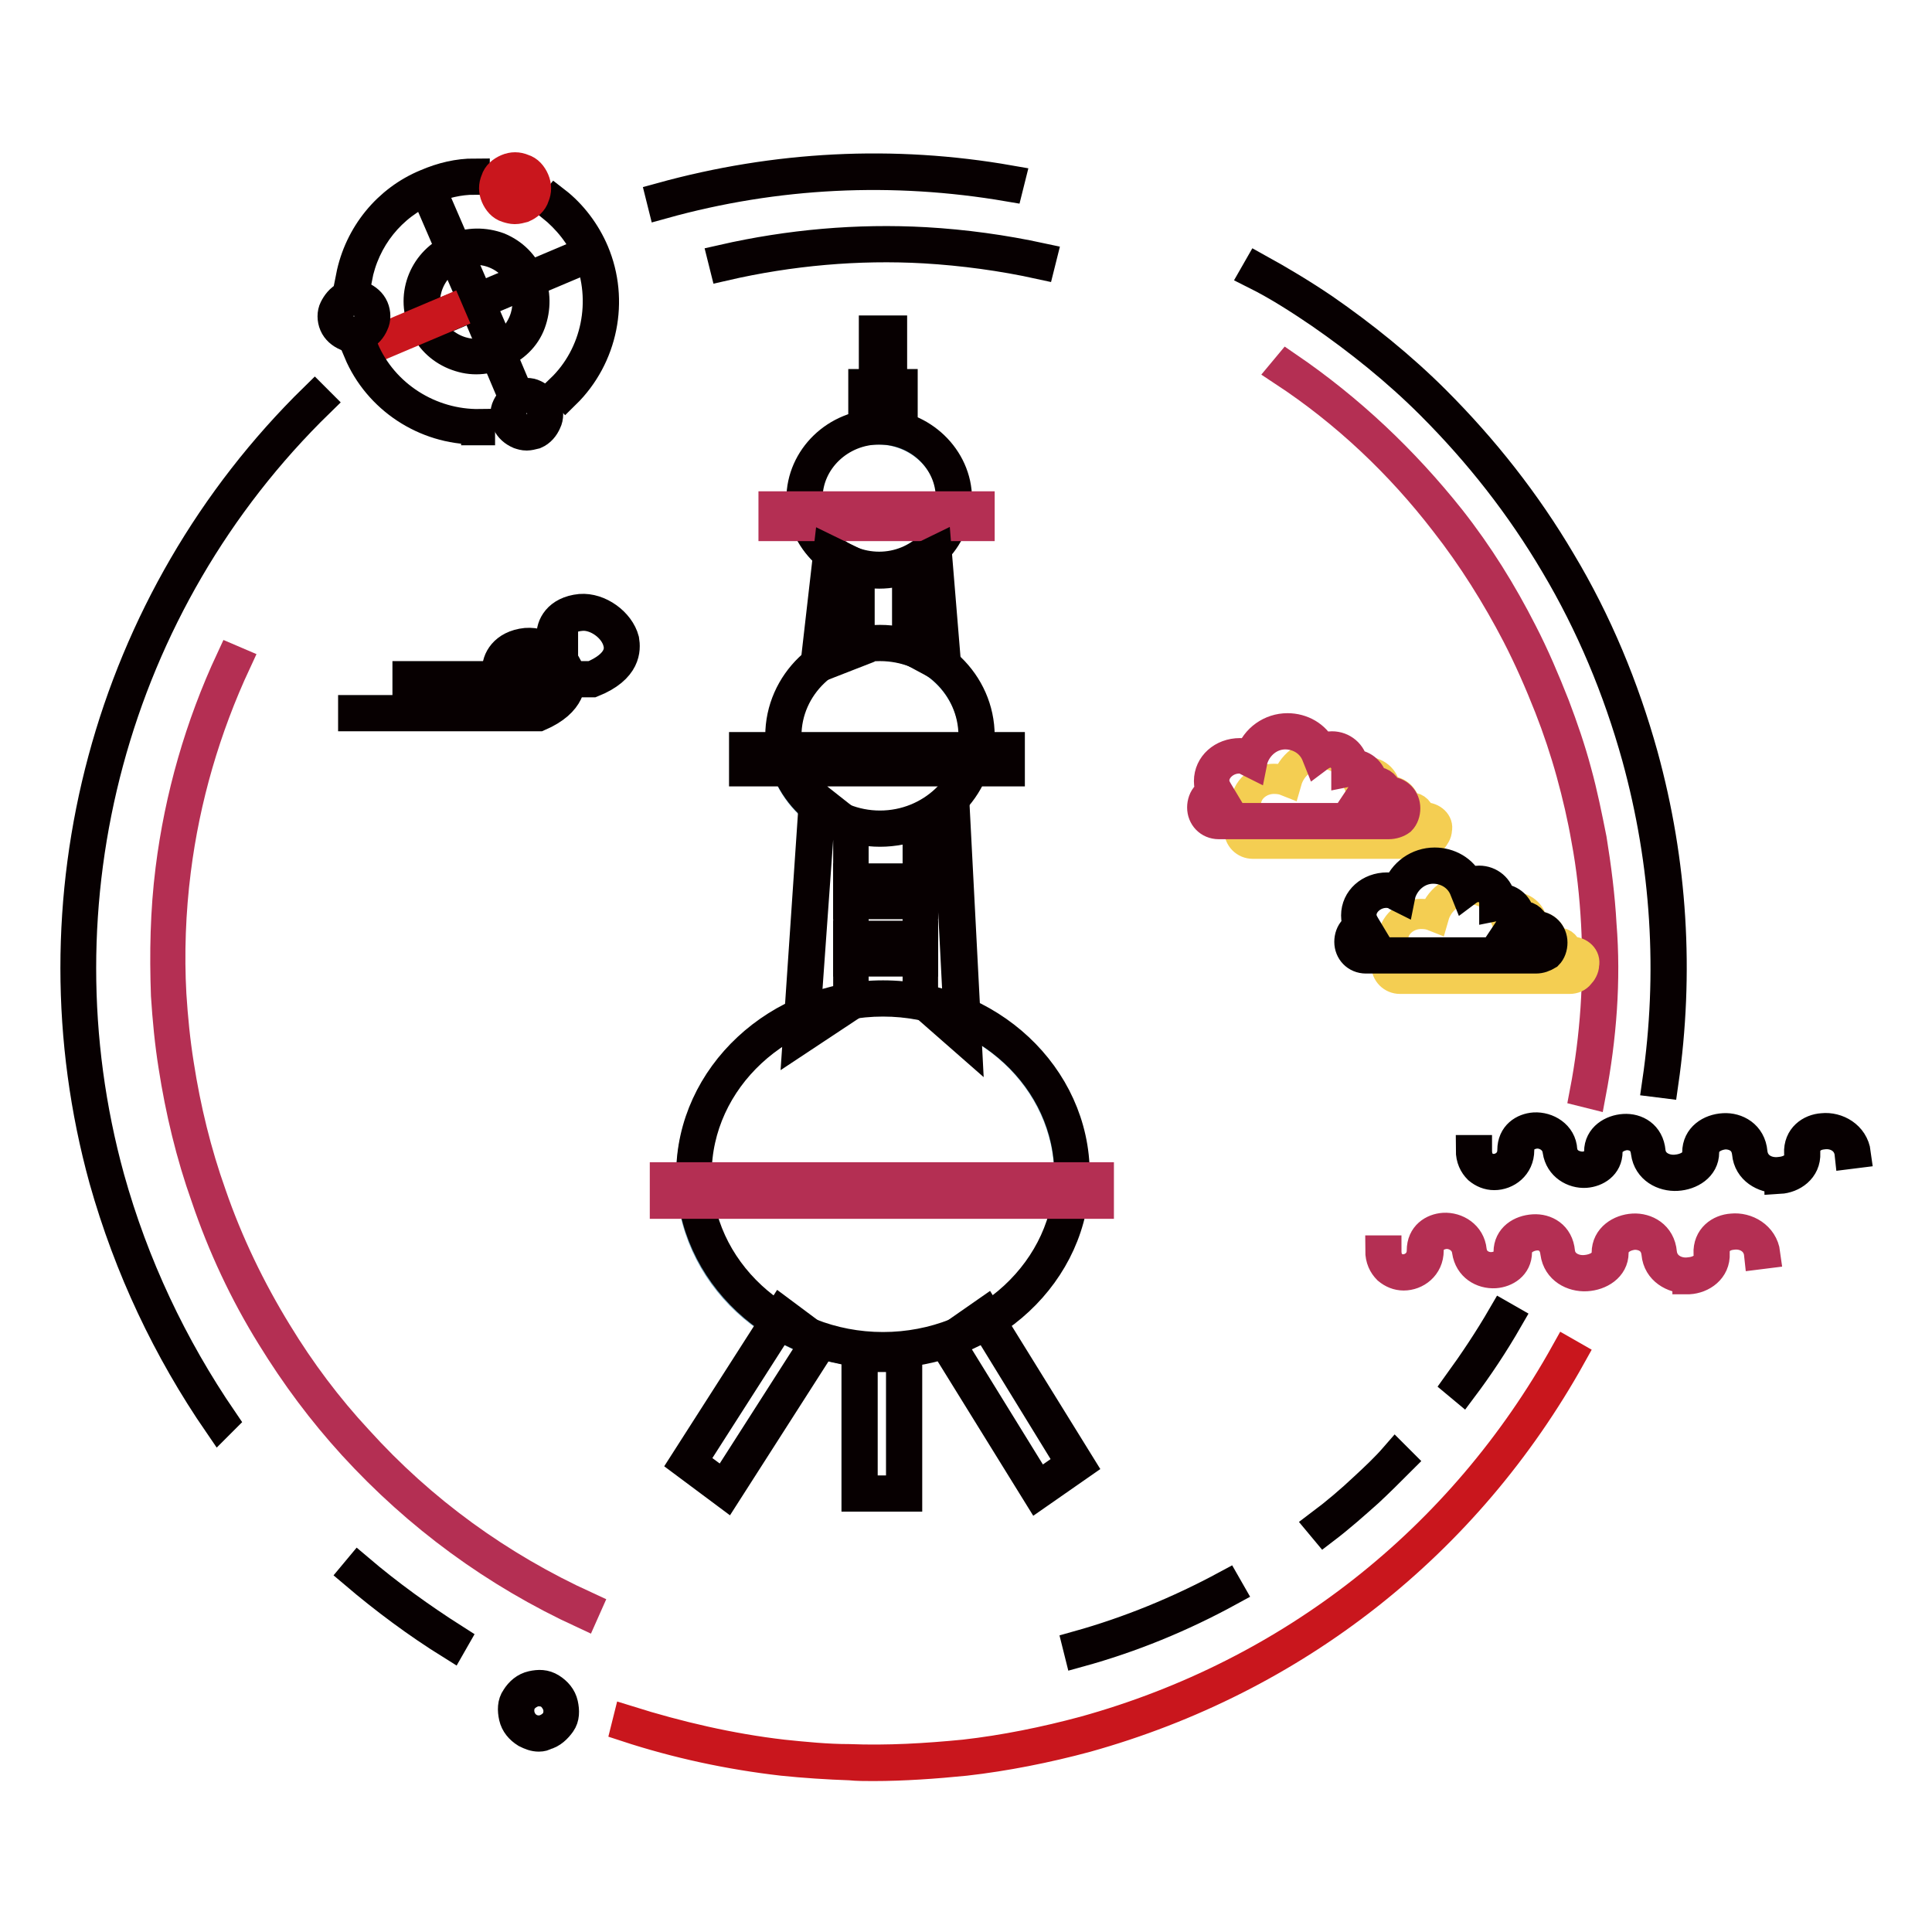 <?xml version="1.0" encoding="utf-8"?>
<!-- Svg Vector Icons : http://www.onlinewebfonts.com/icon -->
<!DOCTYPE svg PUBLIC "-//W3C//DTD SVG 1.1//EN" "http://www.w3.org/Graphics/SVG/1.1/DTD/svg11.dtd">
<svg version="1.1" xmlns="http://www.w3.org/2000/svg" xmlns:xlink="http://www.w3.org/1999/xlink" x="0px" y="0px" viewBox="0 0 256 256" enable-background="new 0 0 256 256" xml:space="preserve">
<g> <path stroke-width="4" fill-opacity="0" stroke="#070001"  d="M87.8,27l-0.2-0.8c15.2-4.2,30.8-5,46.2-2.3l-0.2,0.8C118.4,22.1,102.9,22.8,87.8,27z M220.4,143.5 l-0.8-0.1c2.1-14.4,1.2-28.9-2.7-43.1c-2.5-9-6.1-17.6-10.8-25.5C201.5,67,196,60,189.6,53.6c-4.5-4.5-9.5-8.5-14.7-12.1 c-2.8-1.9-5.6-3.7-8.6-5.2l0.4-0.7c2.9,1.6,5.9,3.4,8.7,5.3c5.2,3.6,10.3,7.7,14.8,12.2c6.4,6.4,12,13.5,16.6,21.3 c4.8,8,8.4,16.7,10.9,25.7C221.6,114.3,222.5,128.9,220.4,143.5z"/> <path stroke-width="4" fill-opacity="0" stroke="#c9161d"  d="M115.7,234c-1,0-2.1,0-3.1-0.1c-2.9-0.1-6-0.3-8.9-0.6c-7-0.8-14-2.3-20.7-4.5l0.2-0.8 c6.7,2.1,13.6,3.7,20.5,4.5c2.9,0.3,5.9,0.6,8.8,0.6c5.1,0.2,10.2-0.1,15.3-0.6c5.3-0.6,10.7-1.7,15.9-3.1 c27.4-7.6,50-25.4,63.8-50.2l0.7,0.4c-13.9,25-36.7,42.9-64.3,50.6c-5.2,1.4-10.7,2.5-16,3.1C123.9,233.7,119.7,234,115.7,234z"/> <path stroke-width="4" fill-opacity="0" stroke="#070001"  d="M59.8,217.9c-4.5-2.8-8.8-6-12.8-9.4l0.5-0.6c4,3.4,8.3,6.5,12.7,9.3L59.8,217.9z M29,188.7 c-6.8-9.9-11.9-20.7-15.2-32.4C3.6,119.3,14.3,79.5,41.7,52.7l0.6,0.6C15,79.9,4.4,119.4,14.5,156.1c3.2,11.5,8.3,22.3,15,32.1 L29,188.7z M63.1,47.6c-1,0-1.9-0.2-2.9-0.6c-1.9-0.8-3.3-2.2-4.1-4.1c-1.7-3.9,0.2-8.4,4.1-10c1.9-0.8,4-0.8,5.9-0.1 c1.9,0.8,3.3,2.2,4.1,4.1c0.8,1.9,0.8,4,0.1,5.9c-0.7,1.9-2.2,3.3-4.1,4.1C65.1,47.4,64.1,47.6,63.1,47.6z M63.1,33.1 c-0.9,0-1.8,0.2-2.6,0.6c-3.5,1.5-5.1,5.5-3.7,9c1.4,3.5,5.5,5.1,8.9,3.7c3.5-1.5,5.1-5.5,3.7-9C68.3,34.7,65.7,33.1,63.1,33.1z"/> <path stroke-width="4" fill-opacity="0" stroke="#070001"  d="M57.9,28.8l0.7-0.3L65,43.3l-0.7,0.3L57.9,28.8z"/> <path stroke-width="4" fill-opacity="0" stroke="#070001"  d="M64.2,43.6l0.7-0.3l3.3,7.8l-0.7,0.3L64.2,43.6z M59.5,41.1l14.9-6.3l0.3,0.7l-14.9,6.3L59.5,41.1z"/> <path stroke-width="4" fill-opacity="0" stroke="#c9161d"  d="M51.6,44.4l7.8-3.3l0.3,0.7l-7.8,3.3L51.6,44.4z"/> <path stroke-width="4" fill-opacity="0" stroke="#070001"  d="M47.3,36.9l-0.8-0.2c1.1-5.6,4.9-10.2,10-12.3c2.1-0.9,4.2-1.4,6.4-1.4v0.8c-2.1,0-4.1,0.5-6.1,1.3 C51.8,27.2,48.3,31.6,47.3,36.9z M63.1,56.9c-6.8,0-13-4.1-15.6-10.3l0.7-0.3c2.6,6.1,8.8,10,15.4,9.9v0.8H63.1z M74.9,52.2 l-0.6-0.6c4.8-4.6,6.2-11.8,3.7-17.9c-1-2.5-2.8-4.7-4.9-6.4l0.5-0.6c2.2,1.7,4,4.1,5.1,6.7C81.4,39.8,79.9,47.3,74.9,52.2z"/> <path stroke-width="4" fill-opacity="0" stroke="#c9161d"  d="M68.2,27.7c-0.3,0-0.7-0.1-1-0.2c-0.7-0.2-1.2-0.8-1.5-1.5c-0.3-0.7-0.3-1.4,0-2.1c0.2-0.7,0.8-1.2,1.5-1.5 c0.7-0.3,1.4-0.3,2.1,0c0.7,0.2,1.2,0.8,1.5,1.5c0.3,0.7,0.3,1.4,0,2.1c-0.2,0.7-0.8,1.2-1.5,1.5C68.9,27.6,68.6,27.7,68.2,27.7z  M68.2,22.9c-0.2,0-0.6,0.1-0.8,0.2c-0.5,0.2-0.9,0.6-1,1.1c-0.2,0.5-0.2,1,0,1.5c0.2,0.5,0.6,0.9,1.1,1c0.5,0.2,1,0.2,1.5,0 c0.5-0.2,0.9-0.6,1-1.1c0.2-0.5,0.2-1,0-1.5c-0.2-0.5-0.6-0.9-1.1-1C68.7,23,68.4,22.9,68.2,22.9z"/> <path stroke-width="4" fill-opacity="0" stroke="#070001"  d="M69.8,57.7c-0.4,0-0.7-0.1-1-0.2c-0.7-0.3-1.3-0.8-1.6-1.5c-0.3-0.7-0.3-1.5,0-2.1s0.8-1.3,1.5-1.6 s1.5-0.3,2.1,0c0.6,0.3,1.3,0.8,1.6,1.5c0.3,0.7,0.3,1.5,0,2.1c-0.3,0.7-0.8,1.3-1.5,1.6C70.5,57.6,70.1,57.7,69.8,57.7z  M69.8,52.7c-0.2,0-0.6,0.1-0.8,0.2c-0.5,0.2-0.9,0.6-1.1,1.1c-0.2,0.5-0.2,1,0,1.6c0.2,0.5,0.6,0.9,1.1,1.1c0.5,0.2,1,0.2,1.6,0 c0.5-0.2,0.9-0.6,1.1-1.1c0.2-0.5,0.2-1,0-1.6c-0.2-0.5-0.6-0.9-1.1-1.1C70.3,52.8,70,52.7,69.8,52.7z M46.9,44.7 c-0.4,0-0.7-0.1-1-0.2c-0.7-0.3-1.3-0.8-1.6-1.5c-0.3-0.7-0.3-1.5,0-2.1c0.3-0.6,0.8-1.3,1.5-1.6c0.7-0.3,1.5-0.3,2.1,0 c0.7,0.3,1.3,0.8,1.6,1.5c0.3,0.7,0.3,1.5,0,2.1c-0.3,0.7-0.8,1.3-1.5,1.6C47.6,44.6,47.3,44.7,46.9,44.7z M46.9,39.8 c-0.2,0-0.6,0.1-0.8,0.2c-0.5,0.2-0.9,0.6-1.1,1.1c-0.2,0.5-0.2,1,0,1.6c0.2,0.5,0.6,0.9,1.1,1.1s1,0.2,1.6,0s0.9-0.6,1.1-1.1 c0.2-0.5,0.2-1,0-1.6c-0.2-0.5-0.6-0.9-1.1-1.1C47.4,39.8,47.1,39.8,46.9,39.8z M71.4,230.1c-0.6,0-1.1-0.2-1.7-0.5 c-0.8-0.5-1.4-1.2-1.6-2.1c-0.2-0.9-0.2-1.8,0.3-2.5c0.5-0.8,1.2-1.4,2.1-1.6c0.9-0.2,1.7-0.2,2.5,0.3c0.8,0.5,1.4,1.2,1.6,2.1 c0.2,0.9,0.2,1.8-0.3,2.5s-1.2,1.4-2.1,1.6C72.1,230,71.8,230.1,71.4,230.1z M71.4,224.1c-0.2,0-0.5,0-0.7,0.1 c-0.6,0.2-1.2,0.6-1.6,1.2c-0.3,0.6-0.4,1.3-0.2,2c0.4,1.4,1.8,2.2,3.2,1.8c0.6-0.2,1.2-0.6,1.6-1.2c0.3-0.6,0.4-1.3,0.2-2 c-0.2-0.6-0.6-1.2-1.2-1.6C72.3,224.2,71.9,224.1,71.4,224.1z"/> <path stroke-width="4" fill-opacity="0" stroke="#b42f53"  d="M223.6,169.4c-1.9,0-3.9-1.1-4.1-3.3c-0.2-1.9-1.7-2.5-2.9-2.5c-1.4,0.1-2.8,0.9-2.8,2.4 c0,1.9-1.8,3-3.6,3.1c-1.8,0.1-3.8-0.9-4.1-3.1c-0.2-1.8-1.5-2.4-2.6-2.3c-1.2,0.1-2.5,0.9-2.5,2.2c0,1.8-1.5,2.7-2.9,2.8 c-1.7,0.1-3.4-0.9-3.7-2.9c-0.2-1.6-1.7-2.4-2.9-2.3c-1,0.1-2.2,0.7-2.2,2.2c0,2.1-1.7,3.3-3.3,3.3c-0.8,0-1.5-0.3-2.1-0.8 c-0.6-0.6-1-1.4-1-2.5h0.8c0,0.8,0.2,1.5,0.7,1.9c0.4,0.4,1,0.6,1.5,0.6c1.2,0,2.5-0.9,2.5-2.5c0-2,1.5-2.9,2.9-3 c1.7-0.1,3.5,1,3.7,3c0.2,1.6,1.6,2.3,2.8,2.2c1-0.1,2.1-0.6,2.1-2c0-1.9,1.6-2.9,3.3-3c1.6-0.1,3.3,0.8,3.5,3 c0.2,1.7,1.8,2.5,3.3,2.4c1.4-0.1,2.9-0.8,2.9-2.3c0-2,1.8-3.1,3.5-3.2c1.7-0.1,3.6,0.9,3.8,3.2c0.2,1.9,2,2.8,3.6,2.6 c1.3-0.1,2.8-0.8,2.6-2.5c-0.1-2.1,1.5-3.2,3.1-3.3c1.9-0.2,4.1,1,4.4,3.3l-0.8,0.1c-0.2-1.9-1.9-2.8-3.5-2.6 c-1.2,0.1-2.5,0.8-2.4,2.5c0.1,2.1-1.7,3.3-3.4,3.4H223.6L223.6,169.4z"/> <path stroke-width="4" fill-opacity="0" stroke="#070001"  d="M235.6,156.1c-1.9,0-3.9-1.1-4.1-3.3c-0.2-1.9-1.7-2.5-2.9-2.5c-1.4,0.1-2.8,0.9-2.8,2.4 c0,1.9-1.8,3-3.6,3.1c-1.8,0.1-3.8-0.9-4.1-3.1c-0.2-1.8-1.5-2.3-2.6-2.3c-1.2,0.1-2.5,0.9-2.5,2.2c0,1.8-1.5,2.7-2.9,2.8 c-1.6,0.1-3.4-0.9-3.7-2.9c-0.2-1.6-1.7-2.4-2.9-2.3c-1,0.1-2.2,0.7-2.2,2.2c0,2.1-1.7,3.3-3.3,3.3c-0.8,0-1.5-0.3-2.1-0.8 c-0.6-0.6-1-1.4-1-2.5h0.8c0,0.8,0.2,1.5,0.7,1.9c0.4,0.4,1,0.6,1.5,0.6c1.2,0,2.5-0.9,2.5-2.5c0-2,1.5-2.9,2.9-3 c1.7-0.1,3.6,1,3.7,3c0.2,1.6,1.6,2.2,2.8,2.2c1-0.1,2.1-0.6,2.1-2c0-1.9,1.7-2.9,3.3-3c1.6-0.1,3.3,0.8,3.5,3 c0.2,1.7,1.8,2.5,3.3,2.4c1.4-0.1,2.9-0.8,2.9-2.3c0-2,1.7-3.1,3.5-3.2c1.7-0.1,3.6,0.9,3.8,3.2c0.2,1.9,1.9,2.8,3.6,2.6 c1.3-0.1,2.8-0.8,2.6-2.5c-0.1-2.1,1.5-3.2,3.1-3.3c1.9-0.2,4.1,1,4.4,3.3l-0.8,0.1c-0.2-1.9-1.9-2.8-3.5-2.6 c-1.2,0.1-2.5,0.8-2.4,2.5c0.1,2.1-1.7,3.3-3.4,3.4C235.8,156.1,235.7,156.1,235.6,156.1L235.6,156.1z M175.5,202.6l-0.5-0.6 c2-1.5,4-3.2,5.8-4.9c1.4-1.3,2.8-2.6,4.1-4.1l0.6,0.6c-1.4,1.4-2.8,2.8-4.2,4.1C179.5,199.3,177.6,201,175.5,202.6L175.5,202.6z  M193.8,183.9l-0.6-0.5c2.1-2.9,4.1-5.9,5.9-9l0.7,0.4C197.9,178.1,195.9,181.1,193.8,183.9L193.8,183.9z"/> <path stroke-width="4" fill-opacity="0" stroke="#b42f53"  d="M210.8,144.9l-0.8-0.2c1.4-7.3,1.9-14.9,1.5-22.3c-0.2-3.7-0.6-7.5-1.3-11.2c-0.5-2.9-1.2-5.9-2-8.8 c-0.8-2.9-1.8-5.9-2.9-8.7c-1.3-3.3-2.7-6.5-4.3-9.6c-2.7-5.2-5.9-10.3-9.5-14.9c-6-7.8-13.2-14.6-21.4-20l0.5-0.6 c8.2,5.6,15.4,12.4,21.6,20.2c3.7,4.7,6.8,9.7,9.5,15c1.6,3.1,3,6.4,4.3,9.7c1.1,2.9,2.1,5.8,2.9,8.8c0.8,2.9,1.4,5.9,2,8.9 c0.6,3.7,1.1,7.6,1.3,11.3C212.8,129.9,212.2,137.5,210.8,144.9L210.8,144.9z"/> <path stroke-width="4" fill-opacity="0" stroke="#070001"  d="M96,35.2l-0.2-0.8c8.8-2,17.8-2.8,26.8-2.3c5.2,0.3,10.3,1,15.4,2.1l-0.2,0.8c-5-1.1-10.2-1.8-15.3-2.1 C113.7,32.4,104.7,33.2,96,35.2z"/> <path stroke-width="4" fill-opacity="0" stroke="#b42f53"  d="M77.3,213.8c-11.7-5.4-21.9-12.9-30.5-22.3c-4.1-4.5-7.6-9.2-10.8-14.4c-3.6-5.8-6.5-12-8.7-18.5 c-2-5.6-3.4-11.5-4.3-17.3c-0.5-3.1-0.8-6.3-1-9.4c-0.2-5.6-0.1-11.1,0.6-16.7c1.2-9.6,3.9-19,8-27.8l0.7,0.3 c-4.1,8.8-6.8,18.1-8,27.6c-0.7,5.5-0.9,11.1-0.6,16.5c0.2,3.1,0.5,6.2,1,9.3c0.9,5.8,2.3,11.6,4.3,17.2c2.2,6.4,5.2,12.6,8.7,18.3 c3.1,5.1,6.7,9.9,10.7,14.2c8.5,9.4,18.7,16.8,30.3,22.1L77.3,213.8z"/> <path stroke-width="4" fill-opacity="0" stroke="#070001"  d="M143,218.9l-0.2-0.8c6.8-1.9,13.4-4.6,19.7-8l0.4,0.7C156.5,214.3,149.9,217,143,218.9L143,218.9z"/> <path stroke-width="4" fill-opacity="0" stroke="#6a9bb5"  d="M91.6,155.9c0,12.9,11.2,23.3,25,23.3c13.8,0,25.1-10.4,25.1-23.3c0,0,0,0,0,0c0-12.9-11.2-23.3-25.1-23.3 C102.8,132.6,91.6,143,91.6,155.9z"/> <path stroke-width="4" fill-opacity="0" stroke="#6a9bb5"  d="M103.5,97.8c0,6.8,5.7,12.3,12.8,12.3s12.8-5.5,12.8-12.3l0,0c0-6.8-5.7-12.3-12.8-12.3 S103.5,91,103.5,97.8L103.5,97.8z"/> <path stroke-width="4" fill-opacity="0" stroke="#6a9bb5"  d="M106.4,66.4c0,5.2,4.4,9.5,9.9,9.5c5.4,0,9.9-4.2,9.9-9.5l0,0c0-5.2-4.4-9.5-9.9-9.5 C110.8,56.9,106.4,61.2,106.4,66.4L106.4,66.4z"/> <path stroke-width="4" fill-opacity="0" stroke="#070001"  d="M117,179.3c-14.1,0-25.4-10.7-25.4-23.7c0-13,11.5-23.7,25.4-23.7c14,0,25.4,10.7,25.4,23.7 C142.5,168.6,131,179.3,117,179.3z M117,132.7c-13.6,0-24.7,10.3-24.7,22.9s11.1,22.9,24.7,22.9c13.6,0,24.7-10.3,24.7-22.9 S130.6,132.7,117,132.7z M116.6,110.2c-7.2,0-13.2-5.7-13.2-12.7s5.9-12.7,13.2-12.7s13.2,5.7,13.2,12.7S123.9,110.2,116.6,110.2z  M116.6,85.6c-6.8,0-12.4,5.3-12.4,11.9c0,6.6,5.6,11.9,12.4,11.9s12.4-5.3,12.4-11.9C129,90.9,123.5,85.6,116.6,85.6z"/> <path stroke-width="4" fill-opacity="0" stroke="#b42f53"  d="M145.6,159.5H88.1V156h57.5V159.5z M88.9,158.7h55.9v-1.8H88.9V158.7z"/> <path stroke-width="4" fill-opacity="0" stroke="#070001"  d="M133.8,102.2H98.6V99h35.2V102.2z M99.4,101.4h33.6v-1.6H99.4V101.4z M120.2,198.3h-6.7v-19.3h6.7V198.3 L120.2,198.3z M114.3,197.5h5.1v-17.7h-5.1V197.5z M96.2,197.9l-5.5-4.1l12.8-20l5.5,4.1L96.2,197.9z M91.7,193.7l4.2,3.1 l11.9-18.6l-4.2-3.1L91.7,193.7z M137.5,198L125,177.8l5.6-3.9l12.5,20.2L137.5,198L137.5,198z M126,178.1l11.6,18.8l4.3-3 L130.3,175L126,178.1z M105.7,137.9l2.2-32.5l5.2,4.1V133L105.7,137.9z M108.7,107l-2.1,29.4l5.8-3.7v-22.7L108.7,107z  M128.1,138.1l-6.5-5.7v-23.1l4.8-4L128.1,138.1z M122.3,132l4.8,4.2l-1.5-29.3l-3.3,2.7V132z M116.5,76c-5.6,0-10.3-4.5-10.3-9.9 c0-5.4,4.6-9.9,10.3-9.9c5.6,0,10.3,4.5,10.3,9.9C126.8,71.5,122.2,76,116.5,76z M116.5,56.9c-5.2,0-9.5,4.1-9.5,9.1 c0,5,4.2,9.1,9.5,9.1c5.2,0,9.5-4.1,9.5-9.1C126,61,121.8,56.9,116.5,56.9z"/> <path stroke-width="4" fill-opacity="0" stroke="#b42f53"  d="M129.8,69.7h-27.3v-2.6h27.3V69.7z M103.3,69H129v-1h-25.7V69z"/> <path stroke-width="4" fill-opacity="0" stroke="#070001"  d="M108,88.6l1.8-15.7l4.1,2v11.4L108,88.6z M110.5,74L109,87.3l4.2-1.7V75.3L110.5,74z M125.4,88.7l-5.2-2.8 V74.8l3.9-1.9L125.4,88.7z M121.1,85.4l3.5,1.8L123.5,74l-2.4,1.2V85.4z M122.3,119.8h-9.9v-3.4h9.9V119.8z M113.2,119h8.3v-1.8 h-8.3V119z M122.3,127.4h-9.9V124h9.9V127.4z M113.2,126.6h8.3v-1.8h-8.3V126.6z M119.6,56.9h-5.2v-6h5.2V56.9z M115.3,56.2h3.6 v-4.4h-3.6V56.2z"/> <path stroke-width="4" fill-opacity="0" stroke="#070001"  d="M118.2,51.8h-2.4v-8h2.4V51.8z M116.6,51h0.8v-6.4h-0.8V51z"/> <path stroke-width="4" fill-opacity="0" stroke="#f4ce52"  d="M188.7,108.3h-0.6v-0.2c0-0.6-0.5-1.1-1.1-1.1c-0.4,0-0.7,0.2-0.9,0.4c0-0.2,0.1-0.3,0.1-0.4 c0-1.3-1-2.2-2.2-2.2h-0.4c0-1.4-1.1-2.5-2.5-2.5c-0.6,0-1,0.2-1.5,0.5c-0.7-1.7-2.5-2.9-4.4-2.9c-2.2,0-4.1,1.5-4.7,3.6 c-0.5-0.2-1-0.3-1.7-0.3c-2,0-3.7,1.5-3.7,3.3c0,0.6,0.2,1.2,0.5,1.7c-0.3,0.1-0.6,0.2-0.8,0.5c-0.3,0.3-0.6,0.8-0.6,1.3 c0,1,0.8,1.8,1.8,1.8h22.5c0.5,0,1-0.2,1.3-0.6s0.6-0.8,0.6-1.3C190.6,109.1,189.8,108.3,188.7,108.3z M185.8,108.3 c0.1-0.1,0.1-0.2,0.1-0.2L185.8,108.3L185.8,108.3z M208.2,126.1h-0.6V126c0-0.6-0.5-1.1-1.1-1.1c-0.4,0-0.7,0.2-0.9,0.4 c0-0.2,0.1-0.3,0.1-0.4c0-1.3-1-2.2-2.2-2.2h-0.4c0-1.4-1.1-2.5-2.5-2.5c-0.6,0-1,0.2-1.5,0.5c-0.7-1.7-2.5-2.9-4.4-2.9 c-2.2,0-4.1,1.5-4.7,3.6c-0.5-0.2-1-0.3-1.7-0.3c-2,0-3.7,1.5-3.7,3.3c0,0.6,0.2,1.2,0.5,1.7c-0.3,0.1-0.6,0.2-0.8,0.5 c-0.3,0.3-0.6,0.8-0.6,1.3c0,1,0.8,1.8,1.8,1.8h22.5c0.5,0,1-0.2,1.3-0.6c0.3-0.3,0.6-0.8,0.6-1.3 C210.1,126.9,209.3,126.1,208.2,126.1L208.2,126.1z M205.3,126.1c0.1-0.1,0.1-0.2,0.1-0.2L205.3,126.1L205.3,126.1z"/> <path stroke-width="4" fill-opacity="0" stroke="#f4ce52"  d="M184,105.4h-0.6v-0.2c0-0.6-0.5-1.1-1.1-1.1c-0.4,0-0.7,0.2-0.9,0.4c0-0.2,0.1-0.3,0.1-0.4 c0-1.3-1-2.2-2.2-2.2h-0.4c0-1.4-1.1-2.5-2.5-2.5c-0.6,0-1,0.2-1.5,0.5c-0.7-1.7-2.5-2.9-4.4-2.9c-2.2,0-4.1,1.5-4.7,3.6 c-0.5-0.2-1-0.3-1.7-0.3c-2,0-3.7,1.5-3.7,3.3c0,0.6,0.2,1.2,0.5,1.7c-0.3,0.1-0.6,0.2-0.8,0.5c-0.3,0.3-0.6,0.8-0.6,1.3 c0,1,0.8,1.8,1.8,1.8h22.5c0.5,0,1-0.2,1.3-0.6c0.3-0.3,0.6-0.8,0.6-1.3C185.8,106.2,185,105.4,184,105.4z M181,105.4 c0.1-0.1,0.1-0.2,0.1-0.2L181,105.4L181,105.4z M203.5,123.2h-0.6V123c0-0.6-0.5-1.1-1.1-1.1c-0.4,0-0.7,0.2-0.9,0.4 c0-0.2,0.1-0.3,0.1-0.4c0-1.3-1-2.2-2.2-2.2h-0.4c0-1.4-1.1-2.5-2.5-2.5c-0.6,0-1,0.2-1.5,0.5c-0.7-1.7-2.5-2.9-4.4-2.9 c-2.2,0-4.1,1.5-4.7,3.6c-0.5-0.2-1-0.3-1.7-0.3c-2,0-3.7,1.5-3.7,3.3c0,0.6,0.2,1.2,0.5,1.7c-0.3,0.1-0.6,0.2-0.8,0.5 c-0.3,0.3-0.6,0.8-0.6,1.3c0,1,0.8,1.8,1.8,1.8h22.5c0.5,0,1-0.2,1.3-0.6c0.3-0.3,0.6-0.8,0.6-1.3 C205.3,124,204.5,123.2,203.5,123.2z M200.5,123.2c0.1-0.1,0.1-0.2,0.1-0.2L200.5,123.2L200.5,123.2z"/> <path stroke-width="4" fill-opacity="0" stroke="#b42f53"  d="M184,109.2h-22.5c-1.3,0-2.2-1-2.2-2.2c0-0.6,0.2-1.2,0.6-1.6c0.2-0.2,0.3-0.3,0.6-0.4 c-0.2-0.5-0.3-1-0.3-1.5c0-2.1,1.8-3.7,4.1-3.7c0.5,0,1,0.1,1.4,0.2c0.7-2.1,2.7-3.5,4.9-3.5c1.9,0,3.7,1,4.5,2.7 c0.4-0.2,0.9-0.3,1.4-0.3c1.4,0,2.6,1,2.8,2.4c1.2,0,2.2,0.8,2.5,1.9l0.6-1.2l-0.4,1.6h0.3c0.8,0,1.4,0.6,1.5,1.3h0.2 c1.3,0,2.2,1,2.2,2.2c0,0.6-0.2,1.2-0.6,1.6C185.2,109,184.6,109.2,184,109.2z M164.2,100.5c-1.8,0-3.3,1.4-3.3,2.9 c0,0.6,0.2,1,0.5,1.5l0.3,0.5l-0.6,0.2c-0.2,0.1-0.5,0.2-0.6,0.4c-0.2,0.2-0.4,0.6-0.4,1c0,0.8,0.6,1.4,1.4,1.4h22.5 c0.4,0,0.7-0.2,1-0.4c0.2-0.2,0.4-0.6,0.4-1c0-0.8-0.6-1.4-1.4-1.4h-1.1l0.1-0.5v-0.1c0-0.4-0.3-0.7-0.7-0.7 c-0.2,0-0.4,0.1-0.6,0.2l-0.1,0.1l-0.1,0.5l0.1,0.5h-0.7l-0.2,0.3l0.1-0.3h-0.6l0.4-0.6c0-0.1,0.1-0.1,0.1-0.2l0.2-0.2l0.1-0.3 v-0.3c0-1-0.8-1.8-1.8-1.8h-0.3l-0.5,0.1v-0.5c0-1.1-1-2.1-2.1-2.1c-0.5,0-0.9,0.2-1.3,0.4l-0.4,0.3l-0.2-0.5 c-0.7-1.6-2.3-2.6-4.1-2.6c-2,0-3.7,1.4-4.3,3.3l-0.1,0.5l-0.4-0.2C165.2,100.6,164.6,100.5,164.2,100.5L164.2,100.5z"/> <path stroke-width="4" fill-opacity="0" stroke="#070001"  d="M203.5,127h-22.5c-1.3,0-2.2-1-2.2-2.2c0-0.6,0.2-1.2,0.6-1.6c0.2-0.2,0.3-0.3,0.6-0.4 c-0.2-0.5-0.3-1-0.3-1.5c0-2.1,1.8-3.7,4.1-3.7c0.5,0,1,0.1,1.4,0.2c0.7-2.1,2.7-3.5,4.9-3.5c1.9,0,3.7,1,4.5,2.7 c0.4-0.2,0.9-0.3,1.4-0.3c1.4,0,2.6,1,2.8,2.4c1.2,0,2.2,0.8,2.5,1.9l0.6-1.2l-0.4,1.6h0.3c0.8,0,1.4,0.6,1.5,1.3h0.2 c1.3,0,2.2,1,2.2,2.2c0,0.6-0.2,1.2-0.6,1.6C204.6,126.8,204.1,127,203.5,127z M183.7,118.3c-1.8,0-3.3,1.4-3.3,2.9 c0,0.6,0.2,1,0.5,1.5l0.3,0.5l-0.6,0.2c-0.2,0.1-0.5,0.2-0.6,0.4c-0.2,0.2-0.4,0.6-0.4,1c0,0.8,0.6,1.4,1.4,1.4h22.5 c0.4,0,0.7-0.2,1-0.4c0.2-0.2,0.4-0.6,0.4-1c0-0.8-0.6-1.4-1.4-1.4h-1.1l0.1-0.5v-0.1c0-0.4-0.3-0.7-0.7-0.7 c-0.2,0-0.4,0.1-0.6,0.2l-0.1,0.1l-0.1,0.5l0.1,0.5h-0.7l-0.2,0.3l0.1-0.3h-0.5l0.4-0.6c0-0.1,0.1-0.1,0.1-0.2l0.2-0.2l0.1-0.3 v-0.3c0-1-0.8-1.8-1.8-1.8h-0.3l-0.5,0.1v-0.5c0-1.1-1-2.1-2.1-2.1c-0.5,0-0.9,0.2-1.3,0.4l-0.4,0.3l-0.2-0.5 c-0.7-1.6-2.3-2.6-4.1-2.6c-2,0-3.7,1.4-4.3,3.3l-0.1,0.5l-0.4-0.2C184.7,118.4,184.1,118.3,183.7,118.3L183.7,118.3z"/> <path stroke-width="4" fill-opacity="0" stroke="#070001"  d="M71.4,94.9H46.8v-0.8h24.4c2.7-1.1,4-2.7,3.5-4.5c-0.5-2-2.9-3.7-4.9-3.5c-2.4,0.2-3.2,1.7-3.1,2.7 c0,0.4,0.2,1,0.7,0.9v0.8c-0.9,0-1.4-0.6-1.5-1.7c-0.1-1.3,0.9-3.3,3.8-3.6c2.5-0.2,5.2,1.7,5.8,4.1C75.7,90.4,75.8,93,71.4,94.9 L71.4,94.9z"/> <path stroke-width="4" fill-opacity="0" stroke="#070001"  d="M78.5,90.4H54v-0.8h24.4c2.7-1.1,4-2.7,3.5-4.5c-0.5-2-2.9-3.7-4.9-3.5c-2.4,0.2-3.2,1.8-3.1,2.7 c0,0.4,0.2,1,0.7,0.9V86c-0.9,0-1.4-0.6-1.5-1.7C73,83,73.9,81,76.9,80.7c2.5-0.2,5.2,1.8,5.8,4.1C82.9,86,83,88.6,78.5,90.4z"/></g>
</svg>